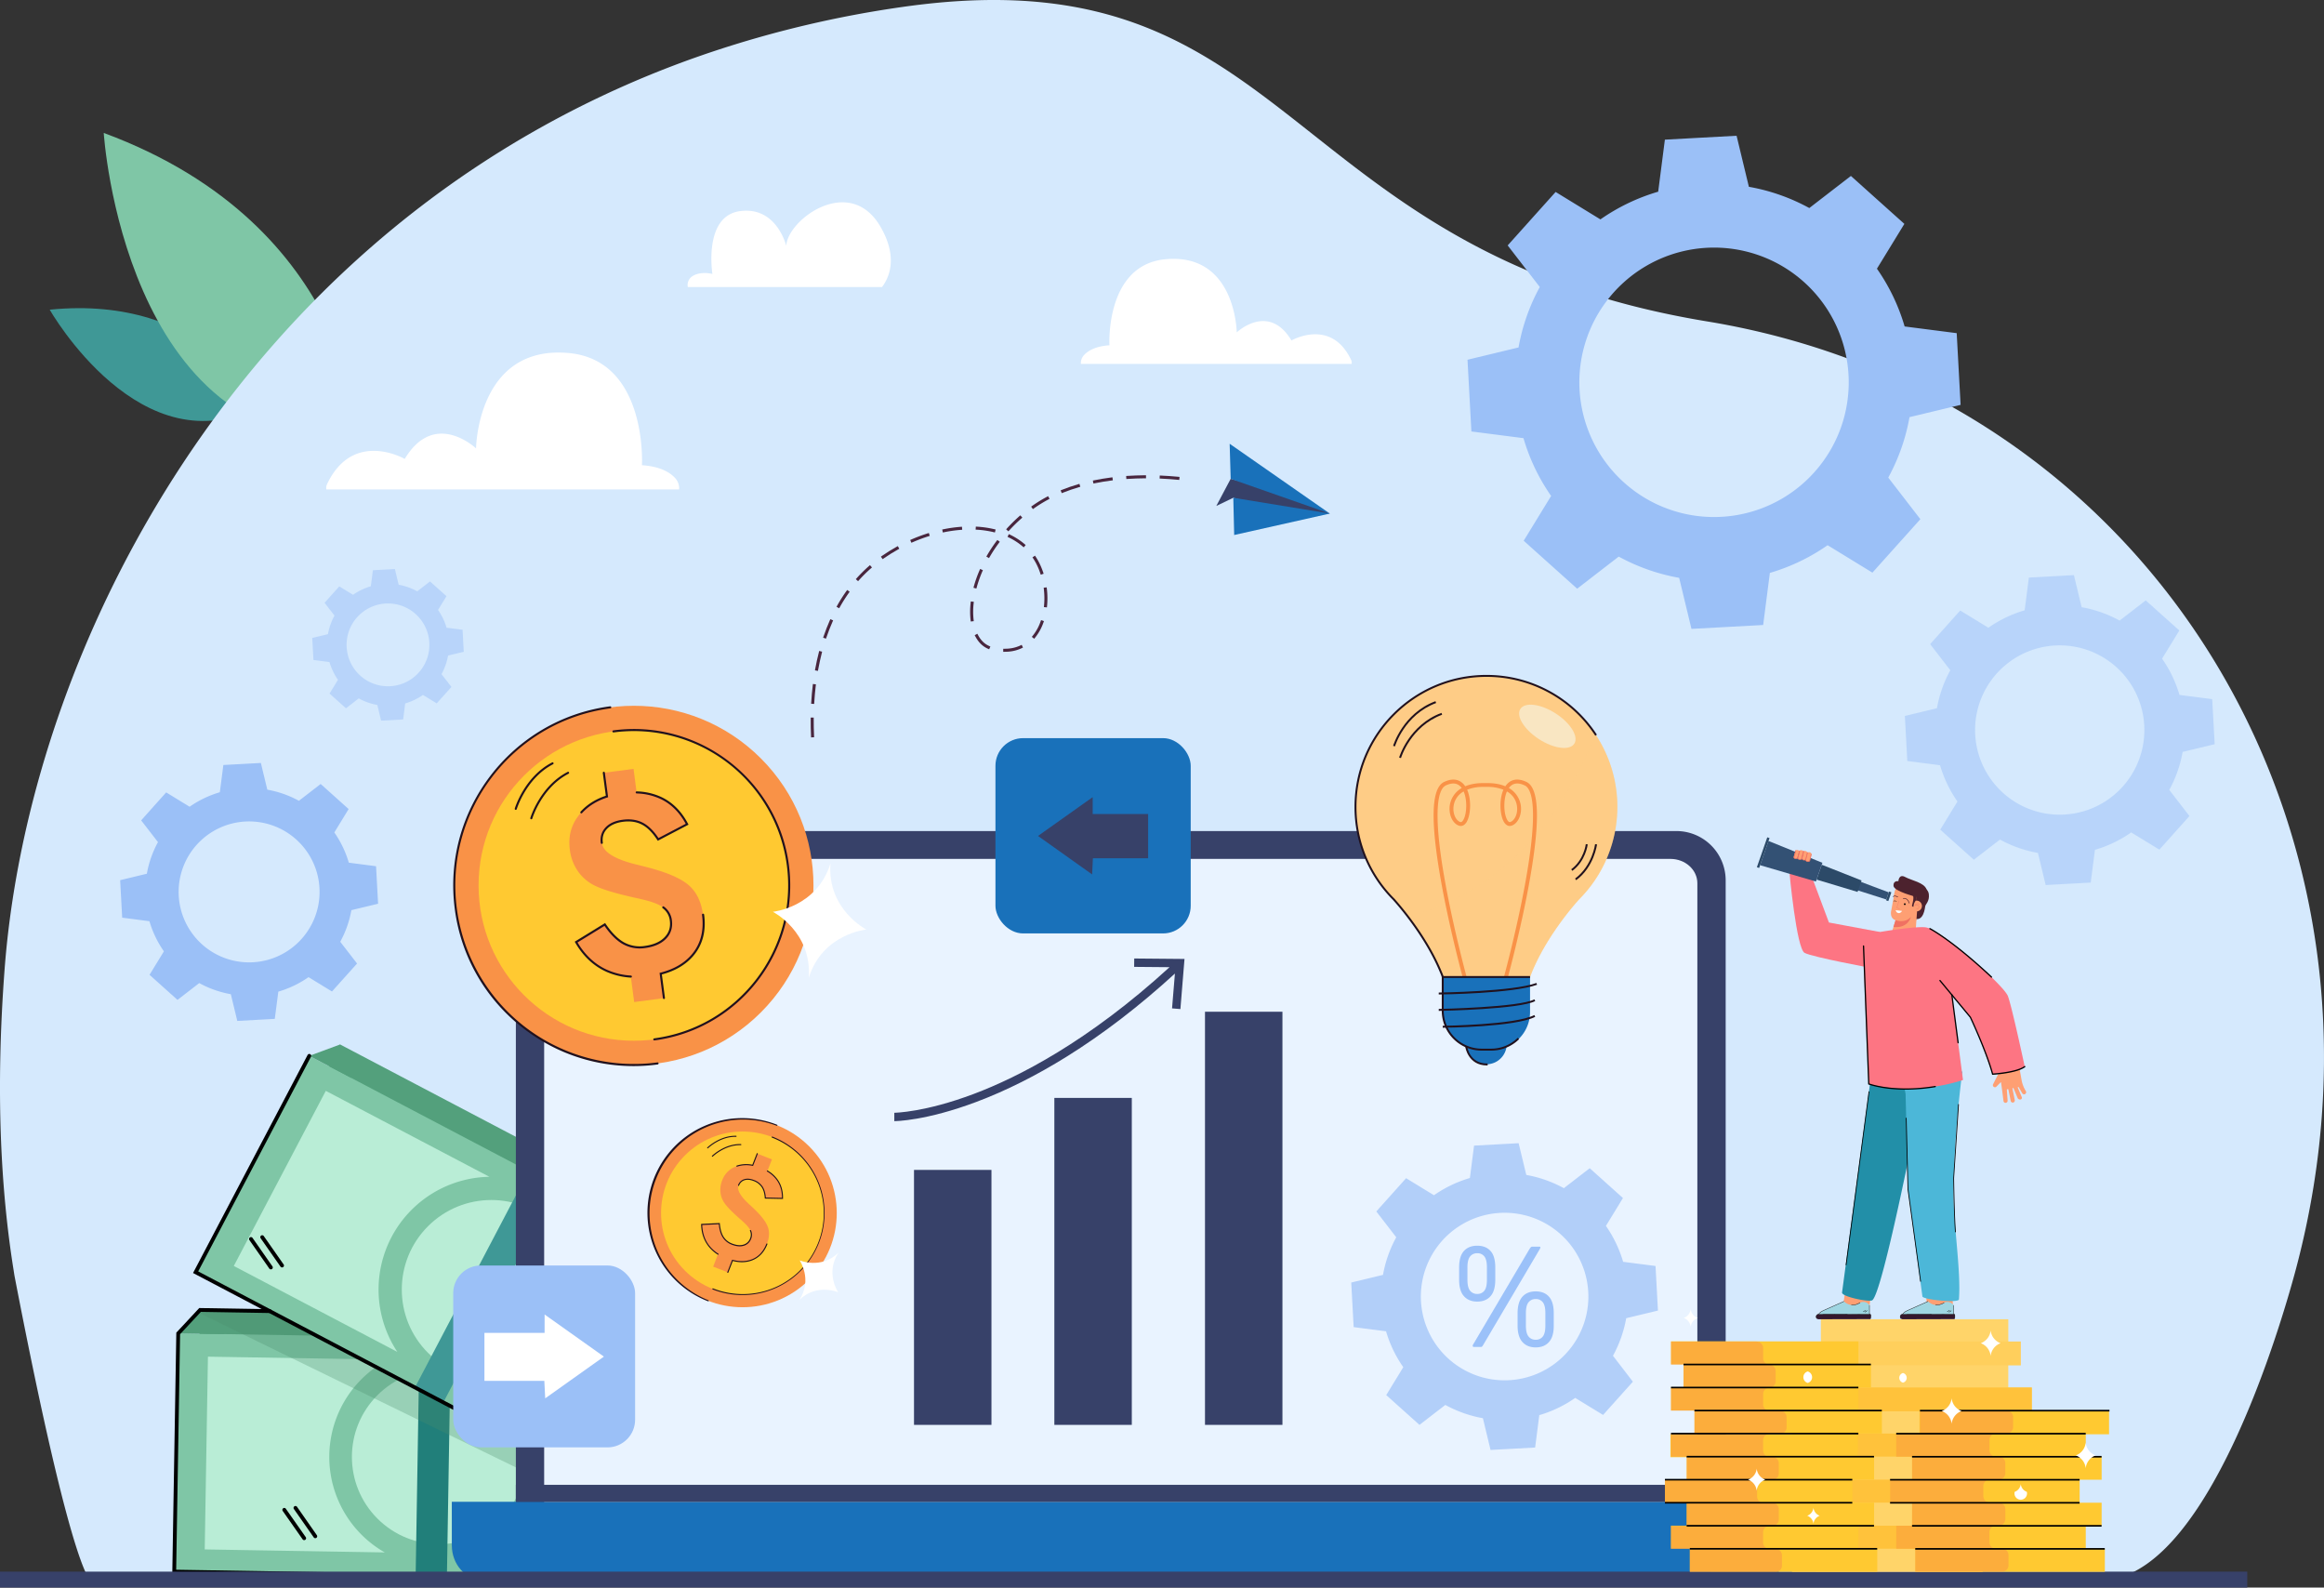 <svg xmlns="http://www.w3.org/2000/svg" viewBox="0 0 2626.47 1793.94"><rect x="0" y="0" width="2626.47" height="1793.94" fill="#333333" stroke="none"/><defs><style>.cls-1{isolation:isolate;}.cls-2{fill:#3f9896;}.cls-3{fill:#7fc6a6;}.cls-4{fill:#d5e9fd;}.cls-5{fill:#53a07c;}.cls-6{fill:#b9edd6;}.cls-7{fill:#4b8c6b;}.cls-8{fill:#217f7a;}.cls-9{fill:#e23e3d;}.cls-10{opacity:0.3;}.cls-10,.cls-27{mix-blend-mode:multiply;}.cls-11{fill:#9bc0f7;}.cls-12,.cls-27{opacity:0.5;}.cls-13{fill:#374169;}.cls-14{fill:#1971ba;}.cls-15{fill:#e9f3ff;}.cls-16{fill:#fff;}.cls-17{fill:#f99247;}.cls-18{fill:#ffc931;}.cls-19{fill:#21111d;}.cls-20{opacity:0.7;}.cls-21{fill:#fecc86;}.cls-22{fill:#f3fffe;}.cls-23{fill:#9bc1f9;}.cls-24{fill:#49263e;}.cls-25{fill:#ffd469;}.cls-26{fill:#ffc23b;}.cls-28{fill:#fd7583;}.cls-29{fill:#fe9f73;}.cls-30{fill:#4c222e;}.cls-31{fill:#f07162;}.cls-32{fill:#fbfdfc;}.cls-33{fill:#33182c;}.cls-34{fill:#9fd6e2;}.cls-35{fill:#228fa8;}.cls-36{fill:#4cb7d8;}.cls-37{fill:#335174;}.cls-38{fill:#2c4a68;}</style></defs><title>Asset 1</title><g class="cls-1"><g id="Layer_2" data-name="Layer 2"><g id="Layer_1-2" data-name="Layer 1"><path class="cls-2" d="M295.76,457.67S232.5,332.23,56.19,349.93C56.19,349.93,159.91,532.58,295.76,457.67Z"></path><path class="cls-3" d="M406.53,498s-3.09-241.93-289.28-347.8C117.25,150.23,139.7,511.26,406.53,498Z"></path><path class="cls-4" d="M1929.28,363.19C1449.56,284.2,1462.44-45.53,1039.4,5.3q-4.45.51-9,1.13-5.52.71-11.14,1.52A1219.34,1219.34,0,0,0,803.34,59q-5.48,1.81-10.91,3.73a1129.36,1129.36,0,0,0-245.31,120c-3,1.95-6,3.93-9,5.91C199.27,413.5,27.82,791.83,5.1,1096.5c-10.16,136.22-4.34,248,10.33,339.07.34,2.13.64,4.25,1,6.34,68,352.65,87.71,345.58,87.71,345.58,2.26,0,359.58-5.73,361.85-5.73l1679.72-.53c4.28,0,8.53-.08,12.78-.2v0l225.66,3.89c113.6-15.63,192.92-285.87,209.23-345.88.32-1.17.63-2.33.94-3.49C2728.62,934.34,2429.5,445.56,1929.28,363.19Z"></path><rect class="cls-5" x="373.2" y="1335.55" width="269.17" height="567.93" transform="translate(-1119.95 2100.26) rotate(-89.05)"></rect><circle class="cls-6" cx="496.76" cy="1619.33" r="98.6" transform="translate(-1181.25 1388.5) rotate(-65.11)"></circle><rect class="cls-3" x="348.48" y="1362.08" width="269.17" height="567.93" transform="translate(-1170.79 2101.64) rotate(-89.05)"></rect><circle class="cls-6" cx="496.31" cy="1646.26" r="98.6" transform="translate(-1018.72 833.13) rotate(-45)"></circle><path class="cls-6" d="M438.48,1536.36,235,1533l-3.63,217.82,203.5,3.39a124.2,124.2,0,0,1,3.62-217.82Z"></path><path class="cls-6" d="M620.47,1648.33a124.14,124.14,0,0,1-66.33,107.84l177,2.95,3.63-217.83-177-2.94A124.13,124.13,0,0,1,620.47,1648.33Z"></path><polygon class="cls-5" points="201.39 1506.75 253.97 1507.62 226.1 1480.22 201.39 1506.75"></polygon><polygon class="cls-5" points="764.75 1785.34 789.47 1758.81 765.67 1730.32 764.75 1785.34"></polygon><polygon class="cls-7" points="764.75 1785.34 789.47 1758.81 793.95 1489.67 769.24 1516.2 764.75 1785.34"></polygon><rect class="cls-8" x="355.09" y="1628.49" width="269.17" height="35.33" transform="translate(-1164.4 2108.35) rotate(-89.05)"></rect><polygon class="cls-9" points="474.26 1511.29 509.58 1511.88 519.2 1485.1 485.76 1484.54 474.26 1511.29"></polygon><rect class="cls-5" x="440.04" y="1146.61" width="276.17" height="582.69" transform="translate(-963.72 1280.91) rotate(-62.28)"></rect><path class="cls-6" d="M615.16,1343.14a101.16,101.16,0,1,0,42.5,136.61A101.16,101.16,0,0,0,615.16,1343.14Z"></path><rect class="cls-3" x="405.14" y="1159.5" width="276.17" height="582.69" transform="translate(-993.79 1256.9) rotate(-62.28)"></rect><circle class="cls-6" cx="555.25" cy="1457.16" r="101.17" transform="translate(-867.74 819.41) rotate(-45)"></circle><path class="cls-6" d="M264.24,1430.5l184.85,97.13a127.43,127.43,0,0,1,104-197.87L368.2,1232.64Z"></path><path class="cls-6" d="M668,1516.42a127.39,127.39,0,0,1-110.59,68.14L718.24,1669l104-197.86-160.79-84.49A127.36,127.36,0,0,1,668,1516.42Z"></path><polygon class="cls-5" points="349.54 1193.09 397.3 1218.18 384.44 1180.2 349.54 1193.09"></polygon><polygon class="cls-5" points="736.91 1708.59 771.81 1695.71 763.17 1658.61 736.91 1708.59"></polygon><polygon class="cls-7" points="736.91 1708.59 771.81 1695.71 900.26 1451.23 865.36 1464.11 736.91 1708.59"></polygon><rect class="cls-2" x="411.14" y="1435.87" width="276.17" height="36.25" transform="translate(-993.37 1263.89) rotate(-62.28)"></rect><polygon class="cls-2" points="597.41 1323.33 629.49 1340.18 650.68 1320.09 620.3 1304.13 597.41 1323.33"></polygon><g class="cls-10"><polygon class="cls-7" points="736.91 1708.59 304.74 1481.53 221.44 1481.86 789.47 1758.81 791.13 1658.93 771.81 1695.71 736.91 1708.59"></polygon></g><path d="M863.17,1521.82a2.16,2.16,0,0,0-2.91.91l-90,171.24-33.22,12.27L224,1436.66l127.45-242.57a2.15,2.15,0,1,0-3.81-2L218.17,1438.47,736.75,1711l36.58-13.51,90.75-172.71a2.17,2.17,0,0,0-.91-2.91Z"></path><path d="M798.11,1592.1a2.14,2.14,0,0,0-2.9.91L735,1707.59a2.15,2.15,0,1,0,3.81,2L799,1595a2.15,2.15,0,0,0-.91-2.91Z"></path><path d="M285.45,1398.86l-.08-.11a2.15,2.15,0,0,0-3.45,2.57l22.45,32.14a2.19,2.19,0,0,0,3,.53,2.16,2.16,0,0,0,.53-3Z"></path><path d="M298.05,1396.66a.61.61,0,0,1-.07-.1,2.16,2.16,0,0,0-3.46,2.57L317,1431.26a2.2,2.2,0,0,0,3,.53,2.15,2.15,0,0,0,.53-3Z"></path><path d="M323,1704.8l-.07-.1a2.16,2.16,0,0,0-3.46,2.57L342,1739.4a2.18,2.18,0,0,0,3,.53,2.15,2.15,0,0,0,.54-3Z"></path><path d="M335.64,1702.6l-.08-.1a2.16,2.16,0,0,0-3.46,2.57l22.46,32.13a2.15,2.15,0,1,0,3.53-2.46Z"></path><path d="M764.79,1783.18l-565.69-9.42,4.43-266.15,23.5-25.22,77.67,1.29a2.16,2.16,0,1,0,.08-4.31l-79.6-1.32-25.93,27.84,0,.82L194.72,1778l570,9.49a2.15,2.15,0,0,0,1.73-3.48A2.21,2.21,0,0,0,764.79,1783.18Z"></path><path class="cls-11" d="M2215.78,457.49l-2.2-40.51-2.21-40.52-58.85-7.57a223.27,223.27,0,0,0-31.3-65.27l31-50.63L2122,225.9l-30.21-27.09-47,36.27a223,223,0,0,0-68.29-24l-13.9-57.69-40.52,2.2-40.51,2.21L1874,216.61a223.33,223.33,0,0,0-65.28,31.3l-50.62-31-27.1,30.2-27.09,30.21,36.28,47a223,223,0,0,0-24,68.29l-57.69,13.9,2.2,40.52,2.2,40.51,58.86,7.57A223.07,223.07,0,0,0,1753,560.4l-31,50.63,30.21,27.09,30.21,27.09,47-36.27a223.18,223.18,0,0,0,68.29,24l13.9,57.69,40.51-2.2,40.52-2.2,7.57-58.86a223,223,0,0,0,65.27-31.3l50.63,31,27.09-30.21,27.1-30.21-36.28-47a222.94,222.94,0,0,0,24-68.29Zm-131,11.55a152.22,152.22,0,1,1-110.61-184.68A152.21,152.21,0,0,1,2084.77,469Z"></path><g class="cls-12"><path class="cls-11" d="M2502.91,840.94l-1.38-25.46L2500.14,790l-37-4.75a140.3,140.3,0,0,0-19.67-41L2463,712.43l-19-17-19-17-29.52,22.8a140,140,0,0,0-42.91-15.11l-8.73-36.25-25.46,1.38-25.46,1.39-4.76,37a140.3,140.3,0,0,0-41,19.67l-31.82-19.46-17,19-17,19,22.79,29.51a140.38,140.38,0,0,0-15.11,42.92l-36.25,8.73,1.39,25.46,1.38,25.46,37,4.76a140,140,0,0,0,19.67,41l-19.46,31.81,19,17,19,17,29.52-22.79a140.13,140.13,0,0,0,42.91,15.1l8.74,36.26,25.46-1.39,25.46-1.38,4.75-37a140,140,0,0,0,41-19.67l31.82,19.46,17-19,17-19-22.8-29.52a140.15,140.15,0,0,0,15.11-42.91Zm-82.33,7.26a95.65,95.65,0,1,1-69.51-116.06A95.66,95.66,0,0,1,2420.58,848.2Z"></path></g><path class="cls-11" d="M427.3,1021.2l-1.16-21.2L425,978.81l-30.79-4a116.65,116.65,0,0,0-16.37-34.15L394,914.22l-15.8-14.17-15.8-14.17-24.58,19a116.39,116.39,0,0,0-35.72-12.57l-7.27-30.18-21.19,1.15-21.2,1.15-4,30.79a116.5,116.5,0,0,0-34.14,16.38l-26.49-16.2-14.17,15.8L159.54,927l19,24.57a116.65,116.65,0,0,0-12.57,35.72l-30.18,7.28,1.15,21.19,1.15,21.19,30.79,4A116.56,116.56,0,0,0,185.23,1075L169,1101.51l15.8,14.18,15.8,14.17,24.57-19a116.68,116.68,0,0,0,35.72,12.58l7.28,30.18,21.19-1.16,21.19-1.15,4-30.79a116.53,116.53,0,0,0,34.15-16.37l26.49,16.2,14.17-15.8,14.17-15.81-19-24.57a116.68,116.68,0,0,0,12.58-35.72Zm-68.54,6a79.63,79.63,0,1,1-57.86-96.61A79.61,79.61,0,0,1,358.76,1027.24Z"></path><g class="cls-12"><path class="cls-11" d="M524.12,736.51l-.68-12.45-.67-12.45-18.09-2.33a68.53,68.53,0,0,0-9.62-20.06l9.52-15.56-9.29-8.32L486,657l-14.44,11.15a68.62,68.62,0,0,0-21-7.39L446.32,643l-12.46.68-12.45.68-2.32,18.08A68.66,68.66,0,0,0,399,672.1l-15.56-9.51-8.33,9.28-8.32,9.28L378,695.59a68.49,68.49,0,0,0-7.38,21l-17.73,4.27.67,12.45.68,12.45,18.09,2.33a68.53,68.53,0,0,0,9.62,20.06l-9.52,15.56,9.28,8.32,9.29,8.33,14.43-11.15a68.77,68.77,0,0,0,21,7.39l4.27,17.73,12.45-.68,12.45-.68,2.33-18.08a68.66,68.66,0,0,0,20.06-9.62l15.56,9.51,8.33-9.28,8.32-9.28L499,761.77a68.42,68.42,0,0,0,7.39-21Zm-40.26,3.55a46.78,46.78,0,1,1-34-56.75A46.79,46.79,0,0,1,483.86,740.06Z"></path></g><path class="cls-13" d="M1894.55,939.07H638.7A55.72,55.72,0,0,0,583,994.79v746.45H1950.27V994.79A55.71,55.71,0,0,0,1894.55,939.07Z"></path><path class="cls-14" d="M510.63,1746.29c0,21.59,15.78,39.09,35.25,39.09H1987.37c19.47,0,35.25-17.5,35.25-39.09V1697h-1512Z"></path><path class="cls-15" d="M1887.89,970.55H645.37c-16.78,0-30.39,12.34-30.39,27.55V1697H1918.27V998.1C1918.27,982.89,1904.67,970.55,1887.89,970.55Z"></path><rect class="cls-11" x="512.21" y="1429.96" width="205.55" height="205.55" rx="31.24"></rect><path class="cls-16" d="M615.47,1506.12h-68v54.18h67.7c.33,6.8.61,12.61,1,19.79l66.33-47.15-67-47.57Z"></path><rect class="cls-14" x="1125.01" y="834.08" width="220.67" height="220.67" rx="31.24"></rect><path class="cls-13" d="M1234.9,900.74l-61.79,43.86,61.16,43.48c.32-6.63.57-12,.87-18.25h62.43v-50H1234.9Z"></path><rect class="cls-13" x="582.98" y="1677.83" width="1367.3" height="19.16"></rect><circle class="cls-17" cx="716.38" cy="1000.48" r="202.96" transform="translate(-497.62 799.59) rotate(-45)"></circle><circle class="cls-18" cx="716.38" cy="1000.48" r="175.53"></circle><path class="cls-17" d="M779.58,1001.36q-12.24-11.48-43-20-6.43-1.77-17.72-4.55-36.68-9.08-38.7-24.4-1.32-9.9,5-16.61t18.71-8.35q12.74-1.69,22.24,3.32t17.68,17.74l32.78-17.18Q765.67,910.6,747,901.74a69.19,69.19,0,0,0-27.52-6.31L716,868.78l-33.58,4.45L686,900q-17.7,5.64-29,17.93-16.23,17.69-13,42.1a54.07,54.07,0,0,0,9.52,25,50.23,50.23,0,0,0,20.11,16.38q12.69,6,43.82,13c3,.61,5.35,1.13,7,1.56q17.77,4,25.13,9.43a21.15,21.15,0,0,1,8.59,14.8q1.56,11.81-6.33,19.89t-23.1,10.11q-13.43,1.77-24.24-4.31t-21-21.17l-32.42,19.9q13.06,22.56,34,32.2a77.66,77.66,0,0,0,27.84,6.78l3.81,28.69,33.58-4.46-3.65-27.5q22.59-5.71,35.38-20.24,16.17-18.42,12.47-46.37Q791.81,1012.85,779.58,1001.36Z"></path><path class="cls-19" d="M742.92,1200.52A201.81,201.81,0,0,1,516.34,1027c-14.64-110.3,63.19-211.94,173.49-226.58a1.16,1.16,0,1,0-.3-2.31C578,812.93,499.22,915.75,514,1027.33a202.78,202.78,0,0,0,78.25,135.22,205.84,205.84,0,0,0,45,26.21,203.06,203.06,0,0,0,105.93,14.07,1.17,1.17,0,1,0-.31-2.31Z"></path><path class="cls-19" d="M693.14,825.32a1.16,1.16,0,1,0,.3,2.31A174.38,174.38,0,0,1,889.23,977.54c12.64,95.31-54.61,183.14-149.92,195.79a1.16,1.16,0,0,0-1,1.31,1.2,1.2,0,0,0,.7.92,1.15,1.15,0,0,0,.61.08c96.58-12.82,164.74-101.82,151.92-198.4S789.72,812.5,693.14,825.32Z"></path><path class="cls-19" d="M623.78,861.64c-31.15,16.15-41.93,51.66-42,52a1.17,1.17,0,0,0,.66,1.41l.13,0a1.17,1.17,0,0,0,1.45-.79c.1-.34,10.63-34.91,40.87-50.6a1.17,1.17,0,1,0-1.07-2.07Z"></path><path class="cls-19" d="M641.35,872.33c-31.14,16.15-41.93,51.65-42,52a1.17,1.17,0,0,0,.67,1.4l.12,0a1.17,1.17,0,0,0,1.45-.79c.1-.35,10.63-34.92,40.87-50.6a1.17,1.17,0,1,0-1.07-2.07Z"></path><path class="cls-19" d="M682.26,872.08a1.17,1.17,0,0,0-1,1.31l3.42,25.78c-11.53,3.82-21.13,9.85-28.55,18a1.16,1.16,0,0,0,.07,1.64,1.15,1.15,0,0,0,1.65-.07c7.34-8,16.92-13.92,28.47-17.6l.93-.3-3.68-27.71A1.15,1.15,0,0,0,682.26,872.08Z"></path><path class="cls-19" d="M747.54,900.69a70.44,70.44,0,0,0-28-6.43,1.17,1.17,0,0,0-.08,2.33,68.14,68.14,0,0,1,27.06,6.21c11.81,5.61,21.38,15.06,28.45,28.08L744.19,947c-5.39-8.14-11.28-13.94-17.53-17.25-6.54-3.45-14.24-4.61-22.94-3.45-8.47,1.12-15,4-19.4,8.71s-6.27,10.63-5.35,17.56a1.18,1.18,0,0,0,.7.92,1.17,1.17,0,0,0,1.61-1.23c-.83-6.29.71-11.41,4.73-15.65s10.09-6.95,18-8c8.21-1.09,15.46,0,21.55,3.2s11.92,9.07,17.24,17.34l.58.9,34.75-18.22-.54-1C770.24,916.81,760.13,906.67,747.54,900.69Z"></path><path class="cls-19" d="M794.4,1032.45a1.16,1.16,0,0,0-1,1.31c2.41,18.19-1.69,33.48-12.2,45.45-8.3,9.46-20,16.14-34.79,19.88l-1,.26,3.78,28.53a1.2,1.2,0,0,0,.7.92,1.17,1.17,0,0,0,1.61-1.23L748,1101.09c14.77-3.9,26.53-10.74,35-20.34,11-12.5,15.26-28.41,12.76-47.3A1.17,1.17,0,0,0,794.4,1032.45Z"></path><path class="cls-19" d="M750.25,1024.35a1.17,1.17,0,0,0-1.39,1.88,20.06,20.06,0,0,1,8.13,14c1,7.56-1,13.75-6,18.92s-12.6,8.46-22.41,9.76a36.91,36.91,0,0,1-23.52-4.17c-7-4-13.94-11-20.56-20.8l-.63-.93-34.34,21.08.57,1c8.79,15.18,20.42,26.17,34.54,32.67.69.32,1.38.63,2.09.92a79.77,79.77,0,0,0,26.17,6,1.16,1.16,0,0,0,.14-2.32,76.64,76.64,0,0,1-27.42-6.68c-13.38-6.15-24.45-16.49-32.93-30.74l30.5-18.72c6.65,9.67,13.61,16.6,20.73,20.61a39.25,39.25,0,0,0,25,4.44c10.35-1.37,18.35-4.88,23.78-10.44s7.74-12.66,6.65-20.86A22.34,22.34,0,0,0,750.25,1024.35Z"></path><path class="cls-16" d="M938.54,975.69c-15.48,49.86-65.09,54.6-65.09,54.6s44.42,22.59,40.56,74.65c15.48-49.86,65.1-54.6,65.1-54.6S934.68,1027.75,938.54,975.69Z"></path><circle class="cls-17" cx="839.18" cy="1370.68" r="106.48" transform="translate(-723.42 994.85) rotate(-45)"></circle><circle class="cls-18" cx="839.18" cy="1370.68" r="92.09" transform="translate(-723.42 994.85) rotate(-45)"></circle><path class="cls-17" d="M841.23,1333.07q4.62-1.47,10.71.91a19,19,0,0,1,9.37,7.17q3.09,4.71,3.62,12.63l19.42.41q.25-12.3-6.06-21.09a36.3,36.3,0,0,0-11-9.88l5.13-13.13-16.55-6.47-5.15,13.18a34.22,34.22,0,0,0-17.86.89,26.05,26.05,0,0,0-16.63,16,28.42,28.42,0,0,0-2,13.88,26.4,26.4,0,0,0,5.08,12.62q4.3,6,16.85,17.07c1.23,1,2.17,1.87,2.8,2.48q7.15,6.35,9.15,10.71a11.07,11.07,0,0,1,.2,9,11.94,11.94,0,0,1-8,7.53q-5.68,1.71-13.17-1.21a19.94,19.94,0,0,1-10.05-8.13q-3.42-5.54-4.25-15l-19.94.91q.27,13.68,7.46,23.42a40.45,40.45,0,0,0,11.07,10.17L806,1431.27l16.55,6.46,5.3-13.55q11.84,3.1,21.38-.33,12.1-4.36,17.49-18.14,4-10.23,1.3-18.6T853.28,1367q-2.5-2.44-7-6.59-14.55-13.45-11.59-21A10.09,10.09,0,0,1,841.23,1333.07Z"></path><path class="cls-19" d="M878.15,1270.93a107.09,107.09,0,1,0-77.95,199.49.6.6,0,0,0,.79-.34.59.59,0,0,0-.35-.79,105.88,105.88,0,0,1,77.07-197.23.61.61,0,1,0,.44-1.13Z"></path><path class="cls-19" d="M872.92,1284.33a.61.61,0,1,0-.45,1.14,91.48,91.48,0,1,1-66.59,170.41.61.61,0,0,0-.7.95.57.57,0,0,0,.26.19,92.7,92.7,0,0,0,67.48-172.69Z"></path><path class="cls-19" d="M831.85,1283.43c-18.4-.48-32.36,13.09-32.5,13.23a.61.61,0,0,0-.05.81l.05,0a.61.61,0,0,0,.86,0c.14-.14,13.74-13.34,31.61-12.88a.61.61,0,1,0,0-1.22Z"></path><path class="cls-19" d="M837.21,1292.79c-18.4-.48-32.36,13.09-32.49,13.23a.6.6,0,0,0-.06.81l.05.05a.62.62,0,0,0,.87,0c.13-.13,13.73-13.34,31.6-12.88a.61.61,0,0,0,.63-.59A.61.61,0,0,0,837.21,1292.79Z"></path><path class="cls-19" d="M856.06,1303.05a.6.6,0,0,0-.79.34l-5,12.71a34.74,34.74,0,0,0-17.66,1,.61.61,0,0,0-.39.77.77.77,0,0,0,.1.18.62.62,0,0,0,.68.21,33.74,33.74,0,0,1,17.54-.87l.5.1,5.34-13.66A.61.61,0,0,0,856.06,1303.05Z"></path><path class="cls-19" d="M867.57,1322.7a.61.61,0,0,0-.84.21.62.62,0,0,0,.22.84,35.73,35.73,0,0,1,10.85,9.71c4,5.57,6,12.34,5.94,20.11l-18.24-.39c-.41-5.11-1.64-9.27-3.68-12.37a19.68,19.68,0,0,0-9.66-7.4c-4.17-1.63-7.91-1.94-11.11-.92a10.7,10.7,0,0,0-6.91,6.71.59.59,0,0,0,.09.6.6.6,0,0,0,.25.19.61.61,0,0,0,.79-.35,9.47,9.47,0,0,1,6.15-6c2.93-.93,6.39-.63,10.3.9a18.57,18.57,0,0,1,9.08,6.93c2,3,3.18,7.19,3.52,12.34l0,.56,20.59.44v-.61c.17-8.3-1.9-15.53-6.17-21.47A36.9,36.9,0,0,0,867.57,1322.7Z"></path><path class="cls-19" d="M866.9,1405.15a.6.6,0,0,0-.79.34c-3.5,9-9.26,15-17.12,17.79-6.21,2.23-13.29,2.34-21,.31l-.53-.14-5.5,14.06a.61.61,0,0,0,.09.6.7.7,0,0,0,.26.19.6.6,0,0,0,.79-.34l5.1-13.06c7.78,2,14.91,1.8,21.22-.47,8.21-3,14.21-9.18,17.85-18.49A.59.59,0,0,0,866.9,1405.15Z"></path><path class="cls-19" d="M847.87,1389.93a.61.61,0,0,0-.3.81,10.56,10.56,0,0,1,.18,8.5,11.27,11.27,0,0,1-7.56,7.17c-3.64,1.09-7.93.69-12.77-1.2a19.41,19.41,0,0,1-9.75-7.88c-2.22-3.59-3.62-8.56-4.17-14.77l0-.58-21.12,1v.6c.19,9.2,2.75,17.2,7.59,23.76.23.32.47.64.72,1a42,42,0,0,0,10.51,9.38.6.6,0,0,0,.84-.19.61.61,0,0,0-.18-.84,40.34,40.34,0,0,1-10.91-10c-4.58-6.22-7-13.78-7.33-22.47l18.76-.87c.6,6.13,2,11.08,4.29,14.72a20.65,20.65,0,0,0,10.34,8.38c5.1,2,9.67,2.4,13.57,1.23a12.58,12.58,0,0,0,8.35-7.9,11.72,11.72,0,0,0-.21-9.45A.62.62,0,0,0,847.87,1389.93Z"></path><path class="cls-16" d="M903.76,1424.2s14.68,21.64-.3,44.57c19.76-19,43.75-8.57,43.75-8.57s-14.68-21.64.29-44.58C927.75,1434.6,903.76,1424.2,903.76,1424.2Z"></path><rect class="cls-13" x="1032.96" y="1321.97" width="87.53" height="288.11"></rect><rect class="cls-13" x="1191.57" y="1240.62" width="87.53" height="369.46"></rect><rect class="cls-13" x="1361.82" y="1143.24" width="87.53" height="466.84"></rect><path class="cls-13" d="M1281.76,1092.54l40,.35c-91.78,83.89-170.61,124.12-221,143.13-55.58,21-89.45,21.37-90.05,21.38h0v9.46c1.43,0,35.53-.25,92.75-21.74,33.43-12.56,67.87-29.84,102.37-51.34,40.83-25.45,81.85-56.94,122-93.67l-3.23,39.33,9.44.77,4.63-56.63-56.82-.51Z"></path><g class="cls-20"><path class="cls-11" d="M1873.73,1480.92l-1.37-25.19-1.37-25.2-36.6-4.7a138.8,138.8,0,0,0-19.46-40.6l19.25-31.48-18.78-16.85-18.79-16.85-29.21,22.56a138.64,138.64,0,0,0-42.46-14.95l-8.65-35.88-25.19,1.37-25.2,1.37-4.7,36.6a138.83,138.83,0,0,0-40.6,19.47l-31.48-19.26-16.85,18.79-16.85,18.78,22.56,29.21a138.69,138.69,0,0,0-15,42.47l-35.88,8.64,1.37,25.2,1.37,25.19,36.6,4.71a138.78,138.78,0,0,0,19.47,40.59l-19.26,31.49,18.79,16.85,18.78,16.84,29.21-22.55a139.22,139.22,0,0,0,42.47,15l8.64,35.87,25.2-1.37,25.19-1.37,4.71-36.6a138.52,138.52,0,0,0,40.59-19.47l31.49,19.26,16.85-18.78,16.84-18.79L1822.91,1532a138.9,138.9,0,0,0,14.95-42.46Zm-81.47,7.18a94.66,94.66,0,1,1-68.79-114.85A94.66,94.66,0,0,1,1792.26,1488.1Z"></path></g><path class="cls-21" d="M1679.88,763.74a148,148,0,0,0-105.28,252h0s44.78,47.89,59.91,100.09c0,0,25.85,8.78,45.37,9.27,19.51-.49,45.37-9.27,45.37-9.27,15.12-52.2,59.91-100.09,59.91-100.09h0a148,148,0,0,0-105.27-252Z"></path><path class="cls-14" d="M1630.51,1143.58a42.5,42.5,0,0,0,26.58,39.4,23,23,0,0,0,45.51,0,42.5,42.5,0,0,0,26.58-39.4V1104h-98.67Z"></path><g class="cls-10"><path class="cls-21" d="M1803.17,829.84c-43.29,106.65-112.32,178.38-211.75,206.19,12.52,16.43,29.12,41.17,39.16,68h98.6c17.74-47.4,56-88.3,56-88.3h0a148,148,0,0,0,18-185.88Z"></path></g><path class="cls-17" d="M1725.09,883.55c-11.62-5.47-18.56-1.42-22.33,2.94a23.89,23.89,0,0,0-1.49,2c-5.17-2.2-11.87-3.63-20.53-3.63h-4.28c-8.66,0-15.36,1.43-20.53,3.63a23.89,23.89,0,0,0-1.49-2c-3.77-4.36-10.71-8.41-22.33-2.94-15,7.05-15.82,45.48-2.56,117.48,9.61,52.15,23.45,103,23.59,103.56l4.24-1.16c-.14-.5-13.94-51.24-23.51-103.22-16.61-90.18-7.06-109.31.11-112.68,7.33-3.45,13.1-2.83,17.14,1.84.29.34.57.69.84,1.07a27.41,27.41,0,0,0-13.44,19.26c-1.64,10.47,3,20.92,10.44,23.3,1.79.58,5.24.87,8.22-3.64,4.73-7.15,6.21-25,.91-37a48.7,48.7,0,0,1,18.37-3.19h4.28a48.7,48.7,0,0,1,18.37,3.19c-5.3,11.93-3.82,29.82.91,37,3,4.51,6.43,4.22,8.22,3.64,7.4-2.38,12.08-12.83,10.44-23.3a27.41,27.41,0,0,0-13.44-19.26c.27-.38.55-.73.84-1.07,4.05-4.68,9.81-5.29,17.14-1.84,7.17,3.37,16.72,22.5.12,112.68-9.58,52-23.38,102.72-23.52,103.22l4.24,1.16c.14-.51,14-51.41,23.59-103.56C1740.91,929,1740.07,890.6,1725.09,883.55Zm-71.58,43.39c-1.59,2.41-2.76,2-3.21,1.88-4.75-1.53-8.87-9.3-7.44-18.44a22.17,22.17,0,0,1,11.28-16.06C1658.64,904.63,1657.57,920.81,1653.51,926.94Zm60.83-16.56c1.43,9.14-2.69,16.91-7.44,18.44-.45.14-1.62.53-3.21-1.88-4.06-6.13-5.13-22.31-.63-32.62A22.17,22.17,0,0,1,1714.34,910.38Z"></path><path class="cls-19" d="M1679.88,762.64c-82.21,0-149.08,66.88-149.08,149.08a148.19,148.19,0,0,0,42.89,104.63l.11.12c.33.36,34,36.64,52.48,79.78l.64,1.48c1.16,2.71,1.7,3.94,2.87,7.32l2.08-.73c-1.21-3.44-1.75-4.7-2.94-7.46l-.63-1.47c-16.54-38.62-45.14-71.77-51.59-79l.11,0-1.44-1.45A146,146,0,0,1,1533,911.72c0-81,65.9-146.89,146.89-146.89a146.58,146.58,0,0,1,123,66.53l1.83-1.2A148.75,148.75,0,0,0,1679.88,762.64Z"></path><path class="cls-19" d="M1574.42,842.79l2.11.61c.1-.35,10.77-35.74,46.52-49l-.77-2.06C1585.47,806,1574.53,842.42,1574.42,842.79Z"></path><path class="cls-19" d="M1581.21,856l2.11.61c.1-.35,10.76-35.74,46.51-49l-.76-2.06C1592.25,819.17,1581.31,855.59,1581.21,856Z"></path><path class="cls-19" d="M1629.41,1142.11a45.11,45.11,0,0,0,45.06,45.05h10.75a44.8,44.8,0,0,0,31.6-12.93l-1.54-1.57a42.6,42.6,0,0,1-30.06,12.31h-10.75a42.91,42.91,0,0,1-42.86-42.86v-37h97.57v-2.19h-99.77Z"></path><path class="cls-19" d="M1658.16,1182.62l-2.18.3c0,.21,3.12,21,24.5,21h.77l0-2.2C1661.12,1202.14,1658.27,1183.42,1658.16,1182.62Z"></path><path class="cls-19" d="M1780.05,992.8l1.31,1.76c20.31-15.06,23.48-40.18,23.51-40.43l-2.18-.25C1802.66,954.12,1799.58,978.31,1780.05,992.8Z"></path><path class="cls-19" d="M1775.73,982.26,1777,984c15-11.14,17.28-29.13,17.37-29.89l-2.18-.25C1792.21,954.05,1790,971.7,1775.73,982.26Z"></path><path class="cls-19" d="M1626,1121.54l0,2.2c3.44,0,84.41-1.09,111.12-11l-.77-2C1710,1120.46,1626.79,1121.54,1626,1121.54Z"></path><path class="cls-19" d="M1626,1140.08l0,2.2c3.74-.07,91.72-1.82,109.06-11.11l-1-1.93C1717.14,1138.28,1626.86,1140.07,1626,1140.08Z"></path><path class="cls-19" d="M1630.5,1159.11l0,2.2c3.35,0,82.36-.87,104.52-12.32l-1-2C1712.33,1158.25,1631.32,1159.1,1630.5,1159.11Z"></path><g class="cls-12"><path class="cls-22" d="M1758.11,806.16c-16.83-10.84-34.68-13.12-39.86-5.08s4.27,23.35,21.1,34.2,34.68,13.12,39.86,5.08S1774.94,817,1758.11,806.16Z"></path></g><path class="cls-23" d="M1684.5,1464.69q5.38-6.06,5.39-18.52v-14.11q0-12.6-5.39-18.52t-15-5.92q-9.57,0-15,5.92t-5.46,18.52v14.11q0,12.45,5.46,18.52t15,6.07Q1679.11,1470.76,1684.5,1464.69Zm-23.07-6.22q-3-3.65-3-12.3v-14.11q0-8.65,3-12.3a9.91,9.91,0,0,1,8.12-3.64,9.69,9.69,0,0,1,8,3.64q2.88,3.65,2.89,12.3v14.11q0,8.65-2.89,12.3a9.66,9.66,0,0,1-8,3.64A9.89,9.89,0,0,1,1661.43,1458.47Z"></path><path class="cls-23" d="M1735.58,1459.23q-9.57,0-15,6t-5.47,18.6v14.11q0,12.45,5.47,18.52t15,6.07q9.56,0,15-6.07t5.39-18.52v-14.11q0-12.6-5.39-18.6T1735.58,1459.23Zm10.92,38.7q0,8.65-2.88,12.3a9.68,9.68,0,0,1-8,3.64,9.87,9.87,0,0,1-8.12-3.64q-3-3.64-3-12.3v-14.11q0-8.65,3-12.3a9.9,9.9,0,0,1,8.12-3.64,9.7,9.7,0,0,1,8,3.64q2.88,3.64,2.88,12.3Z"></path><path class="cls-23" d="M1740.89,1409.6c0-.61-.41-.92-1.22-.92h-7.74a2.48,2.48,0,0,0-1.82.61,15.67,15.67,0,0,0-1.67,2.28L1665,1519a2.82,2.82,0,0,0-.61,1.82c0,.81.5,1.22,1.52,1.22h7.43a2.35,2.35,0,0,0,1.83-.68,13.57,13.57,0,0,0,1.51-2.36l63.45-107.46A6.46,6.46,0,0,0,1740.89,1409.6Z"></path><path class="cls-16" d="M888.59,277.86s-10.73-45-52.33-39.29-31.13,71-31.13,71-13.06-3.63-22.69,2.59a11.71,11.71,0,0,0-5.12,12.17H996.85a49.09,49.09,0,0,0,9.85-27.62c.47-11.45-2.55-24.95-11.6-40.5C960.24,196.25,889.81,248.38,888.59,277.86Z"></path><path class="cls-16" d="M725.5,525.67s6.6-118.92-83.22-126.8c-103-9-104.27,107.8-104.27,107.8s-46.82-44.45-80.59,11.9c0,0-58.37-33.73-87.81,28.57a9.85,9.85,0,0,0-.8,5.91H767.5a17.06,17.06,0,0,0-4.74-13.12C756.08,532.81,744.68,527,725.5,525.67Z"></path><path class="cls-16" d="M1459.54,384.72c-25.92-43.24-61.85-9.13-61.85-9.13s-1-89.65-80-82.72c-68.93,6-63.86,97.3-63.86,97.3-14.72,1-23.47,5.48-28.6,10.95a13.09,13.09,0,0,0-3.63,10.06h305.94a7.53,7.53,0,0,0-.61-4.53C1504.32,358.84,1459.54,384.72,1459.54,384.72Z"></path><path class="cls-24" d="M1122.74,601.27l1.67.4.79-3.33-1.66-.4a113,113,0,0,0-19-2.79l-1.71-.1-.22,3.41,1.71.11A110.2,110.2,0,0,1,1122.74,601.27Z"></path><path class="cls-24" d="M1103.92,663.43a138.9,138.9,0,0,1,6.21-17.59l.68-1.57-3.15-1.35-.67,1.57a141.06,141.06,0,0,0-6.37,18l-.46,1.65,3.3.92Z"></path><path class="cls-24" d="M1140.77,599.14c4.17-4.53,8.66-8.95,13.34-13.12l1.28-1.14-2.28-2.56-1.28,1.14a190.48,190.48,0,0,0-13.58,13.36l-1.16,1.27,2.52,2.31Z"></path><path class="cls-24" d="M1013.14,617.94c-5.53,3.08-11,6.48-16.18,10.08l-1.41,1,2,2.82,1.4-1c5.11-3.55,10.46-6.88,15.9-9.9l1.49-.84-1.67-3Z"></path><path class="cls-24" d="M1048.08,602.79a188,188,0,0,0-17.85,6.7l-1.57.69,1.36,3.14,1.57-.69c5.76-2.49,11.65-4.71,17.53-6.58l1.63-.52-1-3.26Z"></path><path class="cls-24" d="M1085.45,595.33a156,156,0,0,0-18.91,2.66l-1.68.34.68,3.35,1.68-.33a153.19,153.19,0,0,1,18.5-2.6l1.71-.14-.27-3.41Z"></path><path class="cls-24" d="M918.51,774.58c-.73,6.19-1.3,12.56-1.68,18.93l-.11,1.71,3.42.21.11-1.71c.38-6.3.94-12.61,1.66-18.73l.21-1.7-3.41-.41Z"></path><path class="cls-24" d="M1100.55,680l-3.4-.36-.19,1.7a87.23,87.23,0,0,0-.06,19.24l.2,1.7,3.4-.39-.19-1.7a82.82,82.82,0,0,1,.06-18.48Z"></path><path class="cls-24" d="M919.62,812.53v-1.71l-3.42,0v1.71c-.05,6.33.08,12.73.38,19l.08,1.71,3.42-.16-.08-1.71C919.71,825.14,919.58,818.8,919.62,812.53Z"></path><path class="cls-24" d="M937.72,701.21c-2.5,5.68-4.82,11.65-6.9,17.75l-.56,1.62,3.25,1.1.55-1.62c2.05-6,4.33-11.88,6.8-17.47l.69-1.56-3.13-1.39Z"></path><path class="cls-24" d="M956.44,668.06a177.79,177.79,0,0,0-10.2,16.1l-.84,1.5,3,1.68.84-1.5a179.29,179.29,0,0,1,10-15.8l1-1.39-2.79-2Z"></path><path class="cls-24" d="M981.92,639.74a163.61,163.61,0,0,0-13.57,13.42l-1.14,1.27,2.55,2.29,1.14-1.27a161.13,161.13,0,0,1,13.27-13.13l1.29-1.13-2.26-2.58Z"></path><path class="cls-24" d="M925.4,737.2c-1.54,6-2.91,12.24-4.07,18.58l-.3,1.69,3.36.61.31-1.68c1.15-6.26,2.5-12.43,4-18.35l.42-1.66-3.32-.85Z"></path><path class="cls-24" d="M1218.28,547.24c-6.21,1.82-12.28,3.91-18,6.21l-1.59.64,1.28,3.17,1.59-.63c5.63-2.26,11.59-4.31,17.71-6.1l1.64-.48-1-3.29Z"></path><path class="cls-24" d="M1105.33,717.62l-.8-1.51-3,1.59.8,1.51c3.43,6.54,8.15,11.18,14,13.78l1.56.7,1.39-3.13-1.57-.7C1112.56,727.58,1108.4,723.46,1105.33,717.62Z"></path><path class="cls-24" d="M1183,561.49a153.68,153.68,0,0,0-16.25,10l-1.4,1,2,2.79,1.4-1a150.12,150.12,0,0,1,15.89-9.8l1.51-.81-1.62-3Z"></path><path class="cls-24" d="M1312.42,537.41l-1.71-.08-.15,3.42,1.71.08c6.24.28,12.55.72,18.77,1.31l1.7.16.33-3.4-1.71-.17C1325.09,538.13,1318.72,537.69,1312.42,537.41Z"></path><path class="cls-24" d="M1182.91,663.7l-3.4.4.2,1.7a87.48,87.48,0,0,1,.22,18.5l-.16,1.71,3.41.32.16-1.7a90.38,90.38,0,0,0-.23-19.23Z"></path><path class="cls-24" d="M1293.44,537.05c-6.41.06-12.8.29-19,.69l-1.71.11.22,3.42,1.71-.11c6.13-.4,12.45-.63,18.79-.68h1.71l0-3.43Z"></path><path class="cls-24" d="M1255.53,539.57c-6.37.82-12.59,1.85-18.76,3.11l-1.68.34.68,3.36,1.68-.34c6.1-1.24,12.23-2.26,18.52-3.07l1.7-.22-.44-3.4Z"></path><path class="cls-24" d="M1126.09,611.52a168.89,168.89,0,0,0-10.5,15.93l-.86,1.48,3,1.72.86-1.48a167.35,167.35,0,0,1,10.29-15.61l1-1.38-2.75-2Z"></path><path class="cls-24" d="M1173.06,641c1,2.19,1.83,4.47,2.61,6.78l.55,1.62,3.24-1.1-.54-1.62c-.81-2.4-1.73-4.77-2.71-7a70.4,70.4,0,0,0-5.57-10.36l-.94-1.43-2.87,1.87.94,1.43A66.85,66.85,0,0,1,1173.06,641Z"></path><path class="cls-24" d="M1153.1,729.41a39,39,0,0,1-9.6,3h0a44.42,44.42,0,0,1-8,.66h-1.71l0,3.43h1.71a48.49,48.49,0,0,0,8.61-.72h0a42.27,42.27,0,0,0,10.45-3.29l1.55-.73-1.45-3.1Z"></path><path class="cls-24" d="M1176,702.3a54,54,0,0,1-8.81,16l-1.08,1.33,2.66,2.17,1.08-1.33a57.72,57.72,0,0,0,9.38-17l.58-1.61-3.22-1.16Z"></path><path class="cls-24" d="M1141.68,604.29l-1.54-.74-1.48,3.09,1.54.74a71.21,71.21,0,0,1,15.45,10l1.31,1.11,2.22-2.61-1.3-1.11A75.25,75.25,0,0,0,1141.68,604.29Z"></path><path class="cls-13" d="M1390.86,541.06l-16.26,30.66,19.22-9.26s67,20.44,68,20.37l41-2.51-40.31-20.08Z"></path><polygon class="cls-14" points="1390.86 541.06 1502.9 580.32 1389.7 501.44 1390.86 541.06"></polygon><polygon class="cls-14" points="1394.81 604.55 1502.9 580.32 1393.82 562.47 1394.81 604.55"></polygon><rect class="cls-13" y="1775.94" width="2539.73" height="18"></rect><polygon class="cls-25" points="2025.25 1776.15 2025.31 1567.88 2057.83 1567.89 2057.84 1542.8 2057.91 1542.8 2057.91 1541.88 2071.97 1541.88 2071.98 1516.76 2057.92 1516.76 2057.85 1516.76 2057.86 1490.72 2057.93 1490.72 2057.93 1490.72 2155.03 1490.75 2155.04 1490.75 2269.68 1490.78 2269.68 1515.9 2283.8 1515.9 2283.8 1517.74 2283.8 1517.74 2283.8 1542.86 2269.67 1542.86 2269.67 1543.78 2269.66 1567.98 2296.19 1567.99 2296.19 1569.83 2296.19 1569.83 2296.18 1594.94 2269.65 1594.94 2269.65 1595.86 2269.64 1620.06 2287.37 1620.06 2287.37 1620.98 2287.37 1620.98 2287.36 1647.02 2262.81 1647.01 2262.81 1647.91 2262.8 1672.11 2262.8 1673.01 2287.36 1673.02 2287.35 1699.06 2287.35 1699.06 2287.35 1699.97 2269.62 1699.97 2269.61 1724.17 2290.94 1724.18 2290.94 1726.01 2290.94 1726.01 2290.93 1751.13 2240.76 1751.12 2240.76 1776.22 2025.25 1776.15"></polygon><g class="cls-10"><rect class="cls-26" x="2058.22" y="1515.87" width="225.58" height="26.94" transform="translate(4341.57 3059.32) rotate(-179.98)"></rect></g><rect class="cls-26" x="2070.6" y="1567.93" width="225.58" height="26.94" transform="translate(4366.32 3163.44) rotate(-179.98)"></rect><rect class="cls-26" x="2065.51" y="1620.01" width="225.58" height="26.04" transform="translate(4356.13 3266.7) rotate(-179.98)"></rect><rect class="cls-26" x="2063.21" y="1672.09" width="225.58" height="25.99" transform="translate(4351.51 3370.81) rotate(-179.98)"></rect><rect class="cls-26" x="2065.48" y="1724.12" width="225.58" height="26.02" transform="translate(4356.03 3474.9) rotate(-179.98)"></rect><rect class="cls-18" x="1909.67" y="1750.11" width="211.83" height="26.04" transform="translate(4030.65 3526.86) rotate(-179.98)"></rect><rect class="cls-18" x="1888.36" y="1724.07" width="211.83" height="26.04" transform="translate(3988.03 3474.76) rotate(-179.98)"></rect><rect class="cls-18" x="1906.09" y="1698.03" width="211.83" height="26.04" transform="translate(4023.5 3422.7) rotate(-179.98)"></rect><rect class="cls-18" x="1881.54" y="1672.01" width="211.83" height="26.04" transform="translate(3974.42 3370.64) rotate(-179.98)"></rect><rect class="cls-18" x="1906.11" y="1646" width="211.83" height="26.04" transform="translate(4023.55 3318.63) rotate(-179.98)"></rect><rect class="cls-18" x="1888.39" y="1619.95" width="211.83" height="26.04" transform="matrix(-1, 0, 0, -1, 3988.12, 3266.54)"></rect><rect class="cls-18" x="1914.93" y="1593.92" width="211.83" height="26.04" transform="translate(4041.2 3214.48) rotate(-179.98)"></rect><rect class="cls-18" x="1888.4" y="1567.87" width="211.83" height="26.04" transform="translate(3988.17 3162.38) rotate(-179.98)"></rect><rect class="cls-18" x="1902.54" y="1541.84" width="211.83" height="26.04" transform="translate(4016.45 3110.31) rotate(-179.98)"></rect><rect class="cls-18" x="1888.42" y="1515.8" width="211.83" height="26.04" transform="translate(3988.21 3058.22) rotate(-179.98)"></rect><g class="cls-27"><path class="cls-17" d="M1881.61,1698v-26h24.56v-26h-17.72v-26H1915v-26h-26.53v-26h14.13v-26h-14.13v-26l97.1,0a7.28,7.28,0,0,1,7.06,7.49v11.07a7.29,7.29,0,0,0,7.06,7.49h0a7.28,7.28,0,0,1,7.07,7.48v11.07a7.28,7.28,0,0,1-7.06,7.49h0a7.27,7.27,0,0,0-7.07,7.48v11.07a7.29,7.29,0,0,0,7.06,7.49h12.4a7.28,7.28,0,0,1,7.06,7.49v11.07a7.29,7.29,0,0,1-7.07,7.48h-12.4a7.28,7.28,0,0,0-7.07,7.48v11.07a7.28,7.28,0,0,0,7.06,7.48h3.6a7.28,7.28,0,0,1,7.06,7.48v11a7.29,7.29,0,0,1-7.07,7.48h-10.42a7.28,7.28,0,0,0-7.07,7.48v11.07a7.28,7.28,0,0,0,7.06,7.49h10.42a7.29,7.29,0,0,1,7.07,7.49v11a7.28,7.28,0,0,1-7.06,7.48h-3.6a7.29,7.29,0,0,0-7.07,7.48v11.07a7.29,7.29,0,0,0,7.06,7.49h7.2a7.28,7.28,0,0,1,7.06,7.49v11.07a7.28,7.28,0,0,1-7.06,7.48l-97.11,0v-26h-21.32v-26h17.72v-26Z"></path></g><rect x="1902.62" y="1540.92" width="211.75" height="1.84"></rect><rect x="1888.48" y="1566.96" width="211.75" height="1.84"></rect><rect x="1915" y="1593" width="211.75" height="1.84"></rect><rect x="1888.47" y="1619.04" width="211.75" height="1.84"></rect><rect x="1906.18" y="1645.08" width="211.75" height="1.84"></rect><rect x="1881.62" y="1671.09" width="211.75" height="1.84"></rect><rect x="1881.61" y="1697.13" width="211.75" height="1.84"></rect><rect x="1906.16" y="1723.15" width="211.75" height="1.84"></rect><rect x="1909.75" y="1749.19" width="211.75" height="1.84"></rect><rect class="cls-18" x="2164.44" y="1750.19" width="214.25" height="26.04" transform="translate(4542.62 3527.09) rotate(-179.98)"></rect><rect class="cls-18" x="2142.88" y="1724.14" width="214.25" height="26.04" transform="translate(4499.5 3474.99) rotate(-179.98)"></rect><rect class="cls-18" x="2160.82" y="1698.11" width="214.25" height="26.04" transform="translate(4535.39 3422.93) rotate(-179.98)"></rect><rect class="cls-18" x="2135.99" y="1672.08" width="214.25" height="26.04" transform="translate(4485.74 3370.87) rotate(-179.98)"></rect><rect class="cls-18" x="2160.83" y="1646.07" width="214.25" height="26.04" transform="translate(4535.43 3318.86) rotate(-179.98)"></rect><rect class="cls-18" x="2142.91" y="1620.03" width="214.25" height="26.04" transform="translate(4499.6 3266.76) rotate(-179.98)"></rect><rect class="cls-18" x="2169.75" y="1594" width="214.25" height="26.04" transform="matrix(-1, 0, 0, -1, 4553.29, 3214.71)"></rect><g class="cls-27"><path class="cls-17" d="M2268.05,1594l-98.22,0v26H2143v26h17.93v26h-24.84v26h24.84v26H2143v26h21.57v26l98.22,0a7.31,7.31,0,0,0,7.15-7.48v-11.07a7.33,7.33,0,0,0-7.14-7.49h-7.28a7.32,7.32,0,0,1-7.14-7.48v-11.07a7.32,7.32,0,0,1,7.15-7.49h3.64a7.32,7.32,0,0,0,7.15-7.48v-11.05a7.32,7.32,0,0,0-7.14-7.48h-10.55a7.31,7.31,0,0,1-7.14-7.48v-11.07a7.31,7.31,0,0,1,7.15-7.48h10.54a7.32,7.32,0,0,0,7.15-7.48v-11a7.31,7.31,0,0,0-7.14-7.49h-3.64a7.32,7.32,0,0,1-7.14-7.49v-11.07a7.32,7.32,0,0,1,7.15-7.48H2268a7.31,7.31,0,0,0,7.15-7.48v-11.07A7.31,7.31,0,0,0,2268.05,1594Z"></path></g><rect x="2169.83" y="1593.08" width="214.18" height="1.84"></rect><rect x="2142.99" y="1619.11" width="214.18" height="1.84"></rect><rect x="2160.91" y="1645.16" width="214.18" height="1.84"></rect><rect x="2136.07" y="1671.16" width="214.18" height="1.84"></rect><rect x="2136.06" y="1697.2" width="214.18" height="1.84"></rect><rect x="2160.89" y="1723.23" width="214.18" height="1.84"></rect><rect x="2164.52" y="1749.27" width="214.18" height="1.84"></rect><path class="cls-16" d="M2357.17,1630.07a17.15,17.15,0,0,0,11.2,14.53,17.17,17.17,0,0,0-11.21,14.52,17.17,17.17,0,0,0-11.2-14.53A17.15,17.15,0,0,0,2357.17,1630.07Z"></path><path class="cls-16" d="M2205.65,1579.9a17.17,17.17,0,0,0,11.2,14.53,17.17,17.17,0,0,0-11.21,14.52,17.17,17.17,0,0,0-11.2-14.53A17.17,17.17,0,0,0,2205.65,1579.9Z"></path><path class="cls-16" d="M2249.75,1503.26a17.15,17.15,0,0,0,11.2,14.52,17.15,17.15,0,0,0-11.21,14.52,17.15,17.15,0,0,0-11.2-14.52A17.17,17.17,0,0,0,2249.75,1503.26Z"></path><path class="cls-16" d="M2150.67,1551.45a5.65,5.65,0,0,1,0,10.92,5.65,5.65,0,0,1,0-10.92Z"></path><path class="cls-16" d="M1910.75,1479.12a12,12,0,0,0,7.84,10.16,12,12,0,0,0-7.84,10.16,12,12,0,0,0-7.84-10.16A12,12,0,0,0,1910.75,1479.12Z"></path><path class="cls-16" d="M1985.34,1659.45A14.83,14.83,0,0,0,1995,1672a14.83,14.83,0,0,0-9.69,12.55,14.83,14.83,0,0,0-9.68-12.56A14.83,14.83,0,0,0,1985.34,1659.45Z"></path><path class="cls-16" d="M2283.76,1676.86a10.49,10.49,0,0,0,6.85,8.89,7.09,7.09,0,1,1-13.71,0A10.49,10.49,0,0,0,2283.76,1676.86Z"></path><path class="cls-16" d="M2043,1549.7a6.75,6.75,0,0,1,0,13,6.75,6.75,0,0,1,0-13Z"></path><path class="cls-16" d="M2049.5,1703.61a10.81,10.81,0,0,0,7.06,9.16,10.81,10.81,0,0,0-7.07,9.16,10.79,10.79,0,0,0-7.06-9.16A10.83,10.83,0,0,0,2049.5,1703.61Z"></path><path class="cls-28" d="M2124.53,1053.12l-57.56-10.7-19.74-52.77-24.92-4.3s7.94,86.51,17.14,91.38,76.22,17.23,76.22,17.23Z"></path><path class="cls-29" d="M2140.26,1013.2l1-5.29A12.93,12.93,0,0,1,2152,997.43c9.4-1.41,18.57,4.65,18.57,4.65s2.58,6,2.81,6.64-3.7-2.15-3.7-2.15Z"></path><path class="cls-29" d="M2137.24,1029.63l4.1-22.32,30.15-3.33-4.09,27.37-1.53,7s-.63,14.66-1.85,17.53-6.63,8.05-14.6,6.59a22.19,22.19,0,0,1-6.4-2.23,8.44,8.44,0,0,1-4-10l3.26-10.4C2135.44,1037.54,2137.24,1029.63,2137.24,1029.63Z"></path><path class="cls-30" d="M2157.57,1020.86a.31.31,0,0,1-.16-.21c-.06-.24-1.59-5.88-6.35-5.08a.34.34,0,0,1-.12-.67c5.38-.9,7.11,5.51,7.12,5.58a.33.33,0,0,1-.24.41A.36.36,0,0,1,2157.57,1020.86Z"></path><path class="cls-30" d="M2144.7,1013.81a.41.41,0,0,1-.24,0s-3.3-2-4.64-.34a.33.33,0,0,1-.47.05.36.36,0,0,1,0-.48c1.71-2.07,5.36.1,5.51.19a.34.34,0,0,1,.12.46A.31.31,0,0,1,2144.7,1013.81Z"></path><path d="M2143.32,1018.71a.19.19,0,0,1-.14,0s-2-1.18-2.8-.2a.21.21,0,1,1-.32-.26c1-1.25,3.24.06,3.33.11a.2.2,0,0,1,.07.28A.18.18,0,0,1,2143.32,1018.71Z"></path><path d="M2151.7,1021.48a1,1,0,1,1,.81,1.18A1,1,0,0,1,2151.7,1021.48Z"></path><path class="cls-30" d="M2179.9,1010.66c.78,7.77-3.59,11-4.06,13.2s-1.72,17.3-11.93,14.28l1.69-25,5.42-9.1-.42-2.27S2179.11,1002.88,2179.9,1010.66Z"></path><path class="cls-29" d="M2164.87,1029.73a6.08,6.08,0,1,1,7.08-4.89A6.08,6.08,0,0,1,2164.87,1029.73Z"></path><path class="cls-31" d="M2167.76,1023.4a2.65,2.65,0,0,0-3.24-.18l-.5.34.26-.55a3.29,3.29,0,0,1,1.92-1.9,4.09,4.09,0,0,1,3,.34.16.16,0,0,1,.07.23.18.18,0,0,1-.23.07,3.79,3.79,0,0,0-2.68-.32,2.74,2.74,0,0,0-1.48,1.25,2.85,2.85,0,0,1,3.16.47,2.38,2.38,0,0,1,.44,2.91,2.54,2.54,0,0,1-2.69,1.43h0a.17.17,0,0,1-.14-.2.19.19,0,0,1,.2-.14h0a2.17,2.17,0,0,0,2.33-1.26A2.06,2.06,0,0,0,2167.76,1023.4Z"></path><path class="cls-31" d="M2142.24,1039.82s10.41,4.16,17.42-3.8c0,0-2.92,13.26-19.82,11.47Z"></path><path class="cls-31" d="M2147.12,1027.47a.17.17,0,0,1-.18.09l-.05,0-3.37-1.85,2.58-7.91a.16.16,0,0,1,.21-.11.18.18,0,0,1,.11.22l-2.49,7.64,3.13,1.71A.17.17,0,0,1,2147.12,1027.47Z"></path><polygon class="cls-29" points="2166.68 1028.76 2165.78 1040.23 2161.76 1039.82 2163.83 1028.56 2166.68 1028.76"></polygon><path class="cls-30" d="M2153.12,991c7.21,3.92,21.48,6.2,24.17,14s-11.75,8.4-11.75,8.4-25.13-6.17-25.6-12.41,5.53-5.29,5.53-5.29S2145.91,987.09,2153.12,991Z"></path><path class="cls-30" d="M2161.26,1011.31c-2.81-2.19,6.35-2.26,6.6-2.07s4.88,3.74,4.22,3.5-5.77-.78-5.77-.78l-1,5.48a11.25,11.25,0,0,0-2.77,7.06s-1.66.29-1.69-1S2164.07,1013.5,2161.26,1011.31Z"></path><path class="cls-32" d="M2142.34,1028.49s7.07.77,7.18.8-1.29,2.79-3.91,2.5S2142.34,1028.49,2142.34,1028.49Z"></path><path class="cls-29" d="M2256.56,1227.52a2.35,2.35,0,0,1-3.26.66h0a2.36,2.36,0,0,1-.67-3.26l6.85-13.53c.47-.71,2.13-1.05,3.53-1,13.37-3.8,14.9-6.47,18.6-7.16l.52,2.9,2.51,13.94a35.2,35.2,0,0,0,4.35,12l.54.93a2.36,2.36,0,0,1-1,3.3,2.41,2.41,0,0,1-3.12-1l-3.95-6.73a.57.57,0,0,0-.6-.28.58.58,0,0,0-.42.79l4.46,10.63a1.9,1.9,0,0,1-1.43,2.69,3.06,3.06,0,0,1-3.28-1.74l-4.54-10.84a.58.58,0,0,0-.64-.34l-.19,0a.58.58,0,0,0-.45.67L2277,1243a2.41,2.41,0,0,1-1.67,2.82,2.36,2.36,0,0,1-2.93-1.8l-2.62-12.86a.56.56,0,0,0-.67-.44l-.6.12a.57.57,0,0,0-.46.6l.86,12.16a2.4,2.4,0,0,1-2,2.57,2.35,2.35,0,0,1-2.67-2.16s-2.29-18.47-2.89-21.33Z"></path><polygon class="cls-29" points="2206.15 1449.53 2207.28 1482.77 2178.29 1480.47 2174.74 1441.7 2206.15 1449.53"></polygon><path class="cls-33" d="M2150.37,1490.72a2.84,2.84,0,0,1-2.79-3.4,2.91,2.91,0,0,1,2.89-2.29h4l18.49-11.08,10.16,11,25-.07a1.14,1.14,0,0,1,1.14,1.13v3.78a.78.78,0,0,1-.77.78Z"></path><path class="cls-34" d="M2157.8,1480l21.19-9.46c8.57,8.29,18.24,1.4,18.24,1.4,6.4-2.91,10.62,2.74,10.62,2.74l0,10.26-57.44.14C2152,1481.94,2157.8,1480,2157.8,1480Z"></path><rect x="2207.65" y="1474.66" width="0.43" height="10.2" transform="translate(-3.73 5.59) rotate(-0.14)"></rect><path d="M2187.3,1474.33a15,15,0,0,0,9.81-2.59l.24.35a15.63,15.63,0,0,1-8.8,2.73,9,9,0,0,1-1.32-.07Z"></path><rect x="2202.31" y="1481.71" width="3.27" height="0.43" transform="translate(-451.88 1489.94) rotate(-34.09)"></rect><rect x="2200.36" y="1481.2" width="3.27" height="0.42" transform="translate(-451.92 1491.56) rotate(-34.15)"></rect><path d="M2148.67,1489.9l-.27.33a3.05,3.05,0,0,1,2-5.39l57.44-.15a1.64,1.64,0,0,1,1.64,1.64v2.83H2209v-2.83a1.2,1.2,0,0,0-1.21-1.21l-57.44.14a2.63,2.63,0,0,0-1.69,4.64Z"></path><path d="M2150.55,1485.14l-.38-.18c0-.1,1.2-2.49,5.54-4.35s23-10.2,23.2-10.29l.17.39c-.19.09-18.94,8.46-23.2,10.29S2150.56,1485.12,2150.55,1485.14Z"></path><polygon class="cls-29" points="2087.88 1441.13 2117.96 1439.03 2111.76 1482.73 2082.29 1480.32 2087.88 1441.13"></polygon><path class="cls-33" d="M2055.37,1490.72a2.85,2.85,0,0,1-2.8-3.4,2.92,2.92,0,0,1,2.89-2.29h4l18.5-11.08,10.16,11,25-.07a1.13,1.13,0,0,1,1.13,1.13v3.78a.77.77,0,0,1-.77.78Z"></path><path class="cls-34" d="M2062.8,1480l21.19-9.46c8.56,8.29,18.23,1.4,18.23,1.4,6.4-2.91,10.63,2.74,10.63,2.74l0,10.26-57.45.14C2057,1481.94,2062.8,1480,2062.8,1480Z"></path><rect x="2112.65" y="1474.66" width="0.43" height="10.2" transform="translate(-3.72 5.33) rotate(-0.14)"></rect><path d="M2092.29,1474.33a15,15,0,0,0,9.81-2.59l.25.35a15.65,15.65,0,0,1-8.8,2.73,9,9,0,0,1-1.32-.07Z"></path><rect x="2107.3" y="1481.71" width="3.27" height="0.43" transform="translate(-468.19 1435.68) rotate(-34.07)"></rect><rect x="2105.36" y="1481.2" width="3.27" height="0.42" transform="translate(-468.31 1438.73) rotate(-34.16)"></rect><path d="M2053.67,1489.9l-.28.33a3.06,3.06,0,0,1,2-5.39l57.44-.15a1.64,1.64,0,0,1,1.64,1.64v2.83H2114v-2.83a1.2,1.2,0,0,0-1.21-1.21l-57.44.14a2.63,2.63,0,0,0-1.69,4.64Z"></path><path d="M2055.55,1485.14l-.38-.18c0-.1,1.2-2.49,5.54-4.35s23-10.2,23.19-10.29l.18.39c-.19.09-18.94,8.46-23.2,10.29S2055.56,1485.12,2055.55,1485.14Z"></path><path class="cls-35" d="M2115.49,1469.48c-5.64,1.64-34.29-4.47-33.69-9l35.41-264.35a11.63,11.63,0,0,1,.38-1.73l.36-1.16a10.52,10.52,0,0,1,15.21-6l36.54,20.67a10.49,10.49,0,0,1,5.17,11C2169.21,1249.64,2127,1466.15,2115.49,1469.48Z"></path><path class="cls-36" d="M2213.86,1468.32c-.35,4.38-41,.28-41.26-3.45l-16.3-121.24-2.71-107.52-11.15-59.9,75.28,34.82a1243.61,1243.61,0,0,0-10,130.5C2206.89,1379.84,2216.51,1435.23,2213.86,1468.32Z"></path><path d="M2170.48,1448.29a.44.44,0,0,1-.37-.38l-14.26-104.22v0l-2-80.2a.45.45,0,0,1,.9,0l2,80.15,14.25,104.2a.45.45,0,0,1-.39.5Z"></path><path d="M2208.39,1331h0c0,.22,0,.53,0,1,.25,16,.85,45,2,60a.46.46,0,0,1-.42.49h-.1a.45.45,0,0,1-.38-.41c-1.18-14.94-1.78-44-2-60,0-.24,0-.44,0-.59h0V1331c.08-1,5.4-82.18,5.46-83a.44.44,0,0,1,.48-.42.45.45,0,0,1,.42.48l-5.4,82.09c0,.41,0,.7-.07.91Z"></path><path d="M2086.31,1429.65h0a.45.45,0,0,1-.38-.5l25.88-195.56a.45.45,0,0,1,.51-.39.42.42,0,0,1,.38.5l-25.88,195.56A.45.45,0,0,1,2086.31,1429.65Z"></path><path class="cls-28" d="M2226.81,1149.48c-4.71-5.4-20.93-25.36-20.93-25.36l12.6,96.21s-52.93,19.09-106.53,4.53c0,0-3.91-89.84-6-149-.36-10-.54-14.61,1.33-17.28a6.24,6.24,0,0,1,4.12-3.06c18.51-3.69,57.12-9.39,65.79-7.47,18.06,4,87.46,65.25,92.07,77.58s19,79.67,19,79.67-6,6.47-36.36,8.51C2252,1213.79,2231.53,1154.88,2226.81,1149.48Z"></path><path d="M2263.13,1213.39c-6,.8-10.68,1.08-11.14,1.1l-.57,0-.15-.56c-6.73-24.94-24.12-62.13-25.06-64.11l-34.31-41.39a.71.71,0,0,1,.1-1,.7.7,0,0,1,1,.09l34.37,41.46.09.15c.18.38,18,38.25,25,63.87,3.94-.27,27.15-2.13,35.41-8.33a.7.7,0,0,1,1,.14.69.69,0,0,1-.14,1C2283.22,1210,2271.79,1212.23,2263.13,1213.39Z"></path><path d="M2213.07,1179h0a.7.7,0,0,1-.79-.61l-7.1-54.2a.71.71,0,0,1,.61-.79h0a.7.7,0,0,1,.79.61l7.1,54.2A.71.71,0,0,1,2213.07,1179Z"></path><path d="M2250.23,1104.64c-44.7-41.88-69.19-54.48-69.44-54.6a.72.72,0,0,1-.31-1,.71.71,0,0,1,.95-.31c.24.12,24.88,12.79,69.76,54.84a.71.71,0,0,1-.39,1.21A.72.72,0,0,1,2250.23,1104.64Z"></path><path d="M2187,1227.09a.74.74,0,0,1,.81.58.7.7,0,0,1-.58.81q-3.45.57-6.78,1c-42.78,5.72-68.44-3.87-68.71-4l-.43-.16-5.95-156.31a.72.72,0,0,1,.68-.73.69.69,0,0,1,.73.67l5.91,155.37C2116.35,1225.64,2143.67,1234.25,2187,1227.09Z"></path><polygon class="cls-37" points="2085.75 1001.72 2131.82 1016.41 2134.61 1008.37 2089.37 991.32 2085.75 1001.72"></polygon><polygon class="cls-38" points="2053.01 993.91 2099.33 1007.87 2103.83 994.91 2058.84 977.13 2053.01 993.91"></polygon><polygon class="cls-37" points="1989.16 977.66 2052.25 996.1 2059.6 974.95 1998.68 950.27 1989.16 977.66"></polygon><rect class="cls-38" x="2133.14" y="1007.6" width="2.7" height="10.47" transform="translate(3818.06 2670.38) rotate(-160.83)"></rect><rect class="cls-38" x="1991.3" y="945.66" width="2.7" height="35.73" transform="translate(3558.45 2527.9) rotate(-160.83)"></rect><path class="cls-29" d="M2041.1,970.66l1.65-7.28a3.51,3.51,0,0,0-2.17-1.73,2.25,2.25,0,0,0-2.39.75l-1.65,7.3c-.21.88.54,1.84,1.74,2.13S2040.89,971.61,2041.1,970.66Z"></path><path class="cls-29" d="M2036.29,970.05l2-8a2.53,2.53,0,0,0-1.85-1.22,3.35,3.35,0,0,0-2.76.4l-2,7.83c-.22.88.5,1.84,1.7,2.15S2036.05,971,2036.29,970.05Z"></path><path class="cls-29" d="M2031.48,969.21l2-7.45a2.36,2.36,0,0,0-1.7-1.16,3.15,3.15,0,0,0-2.58.36l-2,7.26c-.22.82.43,1.72,1.55,2S2031.24,970.09,2031.48,969.21Z"></path><path class="cls-31" d="M2041.53,970.74l1.64-7.2c0-.17-.13-.35-.36-.39a.42.42,0,0,0-.51.22l-1.63,7.2a1.25,1.25,0,0,1-.81.87,2.46,2.46,0,0,1-1.48.09c-1-.24-1.58-1-1.41-1.74l1.82-7.86c0-.18-.12-.35-.36-.4a.46.46,0,0,0-.48.16.14.14,0,0,0,0,.07l-1.82,7.86c-.25,1.06.67,2.17,2.08,2.52a3.51,3.51,0,0,0,2.16-.13A1.88,1.88,0,0,0,2041.53,970.74Z"></path><path class="cls-29" d="M2045.32,972.39l1.79-7.31c.2-.82-.85-1.77-1.68-2a3.18,3.18,0,0,0-2.75.42l-1.91,7.83a2,2,0,0,0,1.64,2.14C2043.75,973.89,2045.08,973.35,2045.32,972.39Z"></path><path class="cls-31" d="M2045.75,972.48l1.75-7.18c0-.17-.11-.35-.35-.4a.42.42,0,0,0-.51.23l-1.75,7.17a1.29,1.29,0,0,1-.83.86,2.39,2.39,0,0,1-1.48.07,1.6,1.6,0,0,1-1.39-1.75l2-7.83c0-.17-.12-.35-.35-.4a.45.45,0,0,0-.48.16s0,0,0,.06l-2,7.83c-.26,1.07.64,2.18,2,2.54a3.46,3.46,0,0,0,2.17-.11A1.88,1.88,0,0,0,2045.75,972.48Z"></path><path class="cls-31" d="M2036.72,970.14l2-8c0-.17-.11-.35-.35-.4a.41.41,0,0,0-.5.22l-2.05,8a1.27,1.27,0,0,1-.83.85,2.43,2.43,0,0,1-1.49.07c-1-.25-1.48-.94-1.29-1.68l2.09-7.6c0-.17-.11-.36-.35-.41a.47.47,0,0,0-.49.16l0,.06-2.09,7.6c-.27,1.07.54,2.11,1.94,2.48a3.55,3.55,0,0,0,2.17-.1A1.93,1.93,0,0,0,2036.72,970.14Z"></path><path class="cls-31" d="M2032.18,969.43l2-7.45c0-.17-.11-.36-.34-.41a.43.43,0,0,0-.52.22l-2,7.45a1.23,1.23,0,0,1-.78.78,2.32,2.32,0,0,1-1.36.05c-.88-.24-1.42-1-1.23-1.63l2-7.26c0-.17-.11-.36-.34-.41a.47.47,0,0,0-.49.16l0,.06-2,7.27c-.27,1,.55,2,1.87,2.41a3.36,3.36,0,0,0,2-.07A1.81,1.81,0,0,0,2032.18,969.43Z"></path></g></g></g></svg>
